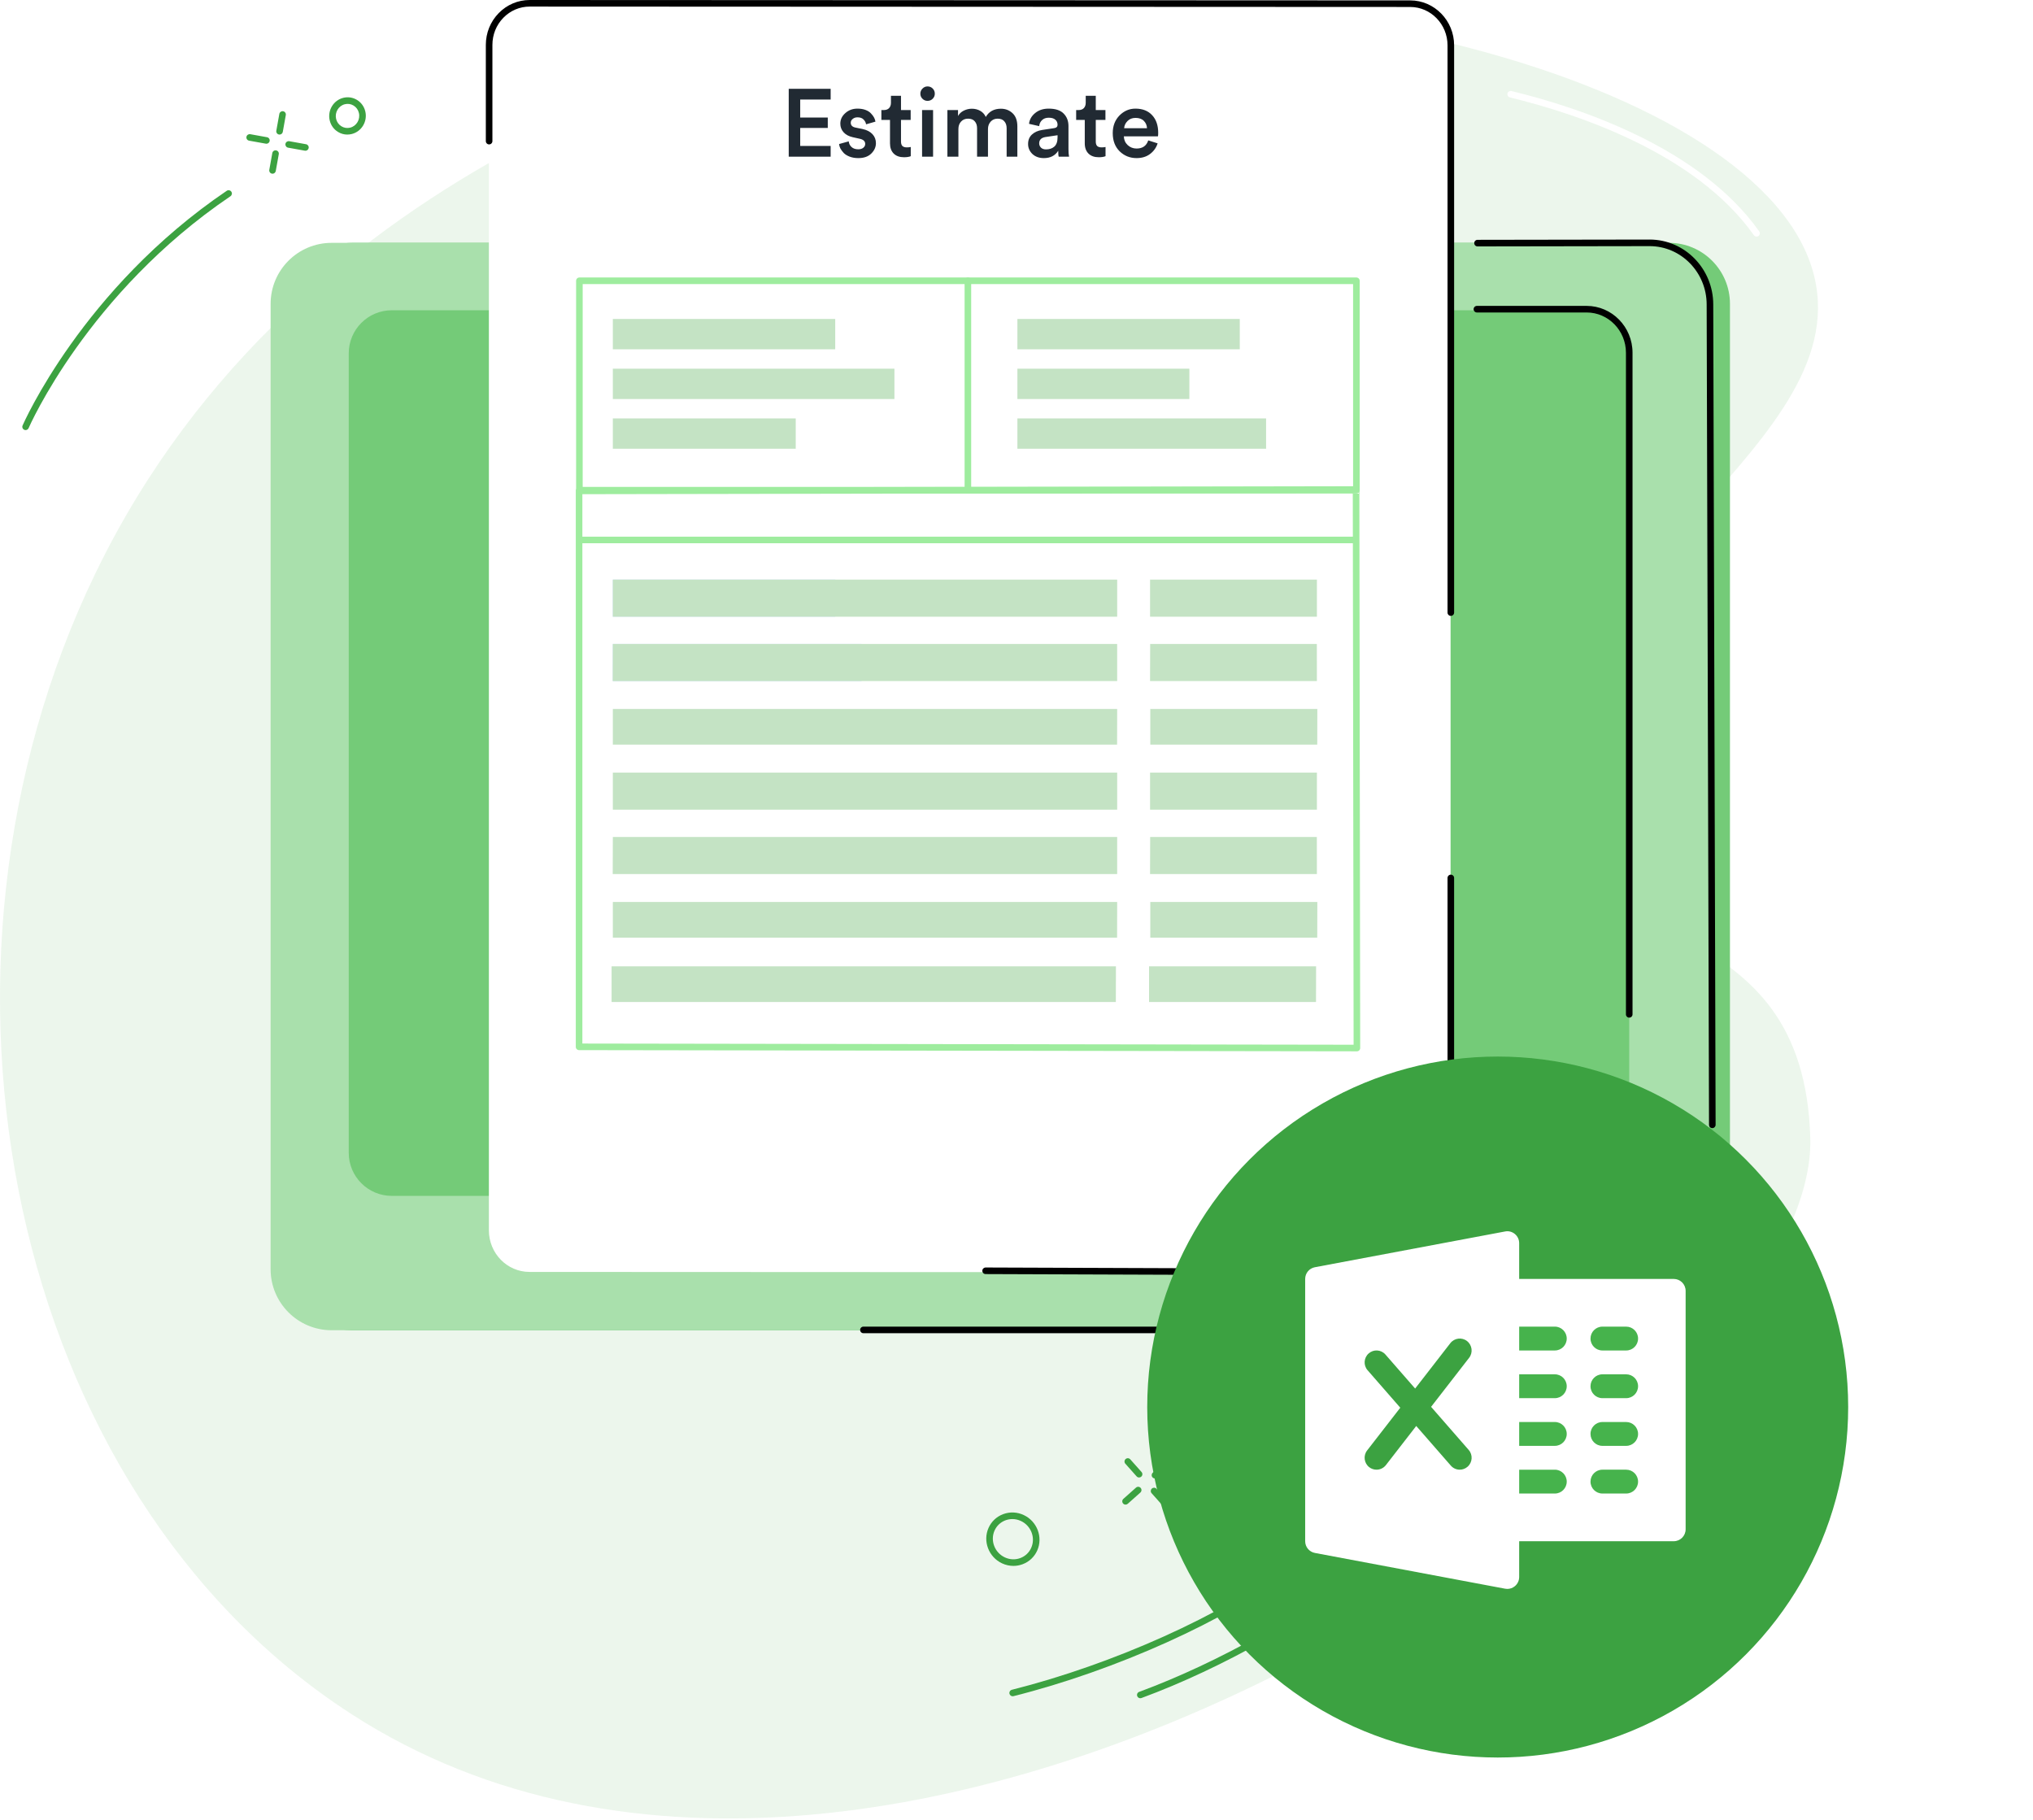 <svg width="381" height="341" viewBox="0 0 381 341" fill="none" xmlns="http://www.w3.org/2000/svg">
<g clip-path="url(#clip0_12799_9470)">
<path d="M164.83 3.834C141.912 7.65 55.988 28.761 17.936 107.328C-18.235 182.01 1.59 279.629 65.79 321.176C168.824 387.852 340.77 267.42 339.263 213.311C338.041 169.44 296.921 179.762 292.521 152.361C285.564 109.039 345.907 85.633 340.341 53.409C333.919 16.221 241.212 -8.885 164.83 3.834Z" fill="#3CA241" fill-opacity="0.1"/>
<path d="M312.776 45.51H66.018C59.704 45.51 54.586 50.628 54.586 56.942V237.857C54.586 244.171 59.704 249.289 66.018 249.289H312.776C319.089 249.289 324.208 244.171 324.208 237.857V56.942C324.208 50.628 319.089 45.51 312.776 45.51Z" fill="#74CB78"/>
<path d="M308.905 45.51H62.147C55.833 45.51 50.715 50.628 50.715 56.942V237.857C50.715 244.171 55.833 249.289 62.147 249.289H308.905C315.218 249.289 320.337 244.171 320.337 237.857V56.942C320.337 50.628 315.218 45.51 308.905 45.51Z" fill="#A9E0AC"/>
<path d="M297.257 58.143H73.43C68.972 58.143 65.357 61.757 65.357 66.215V216.038C65.357 220.496 68.972 224.11 73.43 224.11H297.257C301.716 224.11 305.33 220.496 305.33 216.038V66.215C305.33 61.757 301.716 58.143 297.257 58.143Z" fill="#74CB78"/>
<path d="M248.844 249.846H161.812C161.471 249.846 161.195 249.57 161.195 249.23C161.195 248.889 161.471 248.613 161.812 248.613H248.844C249.185 248.613 249.46 248.889 249.46 249.23C249.46 249.57 249.185 249.846 248.844 249.846Z" fill="black"/>
<path d="M320.901 211.412C320.562 211.412 320.284 211.137 320.284 210.798L319.841 57.066C319.841 51.033 315.044 46.126 309.149 46.126L276.9 46.178C276.559 46.178 276.283 45.903 276.283 45.562C276.283 45.221 276.559 44.946 276.9 44.944L309.149 44.892C315.726 44.892 321.076 50.352 321.076 57.063L321.519 210.792C321.519 211.133 321.245 211.409 320.905 211.411L320.901 211.412Z" fill="black"/>
<path d="M249.073 58.558H173.321C172.981 58.558 172.705 58.282 172.705 57.942C172.705 57.601 172.981 57.325 173.321 57.325H249.073C249.413 57.325 249.689 57.601 249.689 57.942C249.689 58.282 249.413 58.558 249.073 58.558Z" fill="black"/>
<path d="M173.073 224.525C172.733 224.525 172.457 224.25 172.457 223.909C172.457 223.568 172.733 223.293 173.073 223.293L264.644 223.246C264.985 223.246 265.26 223.522 265.26 223.862C265.26 224.203 264.985 224.479 264.644 224.479L173.073 224.525Z" fill="black"/>
<path d="M305.331 190.709C304.991 190.709 304.715 190.433 304.715 190.092V66.102C304.715 61.941 301.41 58.558 297.345 58.558H276.784C276.444 58.558 276.168 58.282 276.168 57.942C276.168 57.601 276.444 57.325 276.784 57.325H297.345C302.088 57.325 305.948 61.262 305.948 66.102V190.092C305.948 190.433 305.672 190.709 305.331 190.709Z" fill="black"/>
<path d="M264.244 238.435L99.228 238.36C95.027 238.358 91.621 234.868 91.621 230.565V8.816C91.621 4.512 95.027 1.026 99.228 1.028L264.244 1.103C268.445 1.105 271.851 4.594 271.851 8.898V230.649C271.851 234.952 268.445 238.438 264.244 238.436V238.435Z" fill="white"/>
<path d="M264.292 239.051H264.288L184.712 238.764C184.371 238.764 184.096 238.487 184.098 238.146C184.098 237.805 184.366 237.539 184.716 237.531L264.29 237.818H264.294C266.154 237.818 267.906 237.073 269.225 235.721C270.549 234.364 271.279 232.557 271.279 230.634V164.53C271.279 164.19 271.554 163.914 271.895 163.914C272.236 163.914 272.512 164.19 272.512 164.53V230.634C272.512 232.88 271.659 234.993 270.108 236.582C268.555 238.174 266.489 239.051 264.29 239.051H264.292Z" fill="black"/>
<path d="M271.895 115.415C271.555 115.415 271.279 115.14 271.279 114.799V8.499C271.279 4.536 268.143 1.309 264.288 1.307L99.272 1.233H99.269C97.406 1.233 95.654 1.978 94.334 3.33C93.01 4.687 92.282 6.493 92.282 8.417V26.447C92.282 26.787 92.006 27.063 91.665 27.063C91.324 27.063 91.049 26.787 91.049 26.447V8.417C91.049 6.171 91.902 4.058 93.453 2.469C95.006 0.877 97.071 0 99.27 0H99.274L264.29 0.074C268.825 0.076 272.514 3.857 272.514 8.499V114.799C272.514 115.14 272.238 115.415 271.897 115.415H271.895Z" fill="black"/>
<path d="M156.525 108.622H114.848V115.574H156.525V108.622Z" fill="#CADDFF"/>
<path d="M161.456 120.678H114.848V127.629H161.456V120.678Z" fill="#CADDFF"/>
<path d="M254.293 197.019L108.525 196.796C108.184 196.796 107.908 196.518 107.908 196.179V91.996C107.908 91.656 108.184 91.38 108.525 91.38L254.139 91.123C254.303 91.123 254.459 91.188 254.575 91.304C254.69 91.419 254.755 91.576 254.755 91.739L254.91 196.403C254.91 196.567 254.845 196.723 254.729 196.84C254.614 196.956 254.457 197.021 254.293 197.021V197.019ZM109.141 195.563L253.677 195.784L253.524 92.356L109.141 92.611V195.563Z" fill="#9EEC9E"/>
<path d="M253.693 101.808H108.989C108.649 101.808 108.373 101.532 108.373 101.192C108.373 100.851 108.649 100.575 108.989 100.575H253.693C254.034 100.575 254.309 100.851 254.309 101.192C254.309 101.532 254.034 101.808 253.693 101.808Z" fill="#9EEC9E"/>
<path d="M209.368 108.621H114.85V115.573H209.368V108.621Z" fill="#C4E3C4"/>
<path d="M246.799 108.621H215.531V115.573H246.799V108.621Z" fill="#C4E3C4"/>
<path d="M209.367 127.629H114.826L114.849 120.678H209.367V127.629Z" fill="#C4E3C4"/>
<path d="M246.797 127.629H215.529L215.55 120.678H246.786L246.797 127.629Z" fill="#C4E3C4"/>
<path d="M209.351 139.552H114.85V132.867H209.368L209.351 139.552Z" fill="#C4E3C4"/>
<path d="M246.862 139.552H215.574V132.867H246.879L246.862 139.552Z" fill="#C4E3C4"/>
<path d="M209.368 144.79H114.85V151.742H209.368V144.79Z" fill="#C4E3C4"/>
<path d="M246.799 144.79H215.531V151.742H246.799V144.79Z" fill="#C4E3C4"/>
<path d="M209.367 163.797H114.826L114.849 156.846H209.367V163.797Z" fill="#C4E3C4"/>
<path d="M246.797 163.797H215.529L215.55 156.846H246.786L246.797 163.797Z" fill="#C4E3C4"/>
<path d="M209.351 175.718H114.85V169.035H209.368L209.351 175.718Z" fill="#C4E3C4"/>
<path d="M246.862 175.718H215.574V169.035H246.879L246.862 175.718Z" fill="#C4E3C4"/>
<path d="M209.119 187.775H114.617V181.092H209.135L209.119 187.775Z" fill="#C4E3C4"/>
<path d="M246.63 187.775H215.342V181.092H246.647L246.63 187.775Z" fill="#C4E3C4"/>
<path d="M254.197 92.482H108.583C108.242 92.482 107.967 92.206 107.967 91.865V52.618C107.967 52.278 108.242 52.002 108.583 52.002H254.197C254.538 52.002 254.814 52.278 254.814 52.618V91.865C254.814 92.206 254.538 92.482 254.197 92.482ZM109.2 91.249H253.581V53.235H109.2V91.249Z" fill="#9EEC9E"/>
<path d="M181.39 92.482C181.049 92.482 180.773 92.206 180.773 91.865V52.618C180.773 52.278 181.049 52.002 181.39 52.002C181.731 52.002 182.006 52.278 182.006 52.618V91.865C182.006 92.206 181.731 92.482 181.39 92.482Z" fill="#9EEC9E"/>
<path d="M156.525 59.774H114.848V65.46H156.525V59.774Z" fill="#C4E3C4"/>
<path d="M167.623 69.093H114.848V74.778H167.623V69.093Z" fill="#C4E3C4"/>
<path d="M149.126 78.411H114.848V84.096H149.126V78.411Z" fill="#C4E3C4"/>
<path d="M232.345 59.774H190.668V65.46H232.345V59.774Z" fill="#C4E3C4"/>
<path d="M222.895 69.093H190.668V74.778H222.895V69.093Z" fill="#C4E3C4"/>
<path d="M237.276 78.411H190.668V84.096H237.276V78.411Z" fill="#C4E3C4"/>
<path d="M213.703 318.252C213.452 318.252 213.217 318.098 213.124 317.85C213.007 317.53 213.169 317.176 213.489 317.059C228.409 311.554 244.9 302.268 257.606 292.214C257.872 292.003 258.261 292.048 258.472 292.314C258.682 292.581 258.637 292.97 258.371 293.18C245.569 303.31 228.951 312.67 213.916 318.215C213.845 318.241 213.772 318.252 213.701 318.252H213.703Z" fill="#3CA241"/>
<path d="M189.785 317.881C189.509 317.881 189.258 317.695 189.187 317.416C189.103 317.086 189.304 316.751 189.634 316.667C208.626 311.894 229.354 302.567 241.21 293.453C241.48 293.247 241.868 293.297 242.074 293.567C242.281 293.837 242.231 294.224 241.961 294.431C229.983 303.638 209.075 313.055 189.934 317.863C189.883 317.876 189.833 317.881 189.783 317.881H189.785Z" fill="#3CA241"/>
<path d="M247.35 292.374C246.942 292.374 246.536 292.286 246.154 292.115C245.445 291.794 244.903 291.217 244.627 290.489C244.058 288.984 244.814 287.297 246.315 286.727C247.041 286.452 247.834 286.476 248.542 286.796C249.251 287.117 249.793 287.694 250.069 288.422C250.638 289.925 249.882 291.614 248.382 292.184C248.046 292.31 247.696 292.374 247.348 292.374H247.35ZM246.752 287.88C245.886 288.21 245.45 289.184 245.78 290.053C245.94 290.474 246.253 290.808 246.663 290.992C247.071 291.176 247.527 291.191 247.946 291.031C248.812 290.701 249.247 289.727 248.918 288.858C248.758 288.437 248.445 288.104 248.035 287.919C247.627 287.735 247.171 287.72 246.752 287.88Z" fill="#3CA241"/>
<path d="M263.884 292.984C263.735 292.984 263.59 292.93 263.477 292.829L256.453 286.613C256.281 286.462 256.209 286.23 256.261 286.008C256.315 285.786 256.486 285.611 256.706 285.555L265.631 283.259C265.834 283.207 266.05 283.263 266.205 283.405C266.359 283.548 266.43 283.759 266.393 283.965C266.385 284.008 265.611 288.33 264.48 292.529C264.424 292.736 264.266 292.898 264.063 292.959C264.005 292.976 263.946 292.986 263.886 292.986L263.884 292.984ZM258.138 286.459L263.542 291.241C264.22 288.589 264.741 286.025 265 284.693L258.138 286.459Z" fill="#3CA241"/>
<path d="M4.798 80.599C4.716 80.599 4.634 80.582 4.556 80.549C4.243 80.415 4.098 80.051 4.232 79.739C4.341 79.483 15.44 54.08 42.495 35.754C42.779 35.564 43.16 35.637 43.352 35.92C43.544 36.201 43.469 36.585 43.188 36.776C16.427 54.901 5.472 79.973 5.364 80.225C5.263 80.457 5.036 80.599 4.798 80.599Z" fill="#3CA241"/>
<path d="M52.393 25.219C52.357 25.219 52.32 25.215 52.283 25.209C51.948 25.15 51.724 24.829 51.786 24.494L52.35 21.345C52.409 21.01 52.731 20.79 53.065 20.848C53.4 20.908 53.623 21.228 53.562 21.563L52.998 24.712C52.944 25.01 52.685 25.22 52.393 25.22V25.219Z" fill="#3CA241"/>
<path d="M51.076 32.552C51.039 32.552 51.004 32.548 50.966 32.543C50.631 32.483 50.408 32.163 50.469 31.828L51.033 28.679C51.093 28.344 51.415 28.122 51.748 28.182C52.084 28.241 52.307 28.561 52.246 28.897L51.681 32.046C51.627 32.343 51.369 32.554 51.076 32.554V32.552Z" fill="#3CA241"/>
<path d="M49.931 26.935C49.895 26.935 49.858 26.931 49.821 26.926L46.683 26.362C46.348 26.302 46.124 25.98 46.186 25.646C46.245 25.311 46.568 25.093 46.901 25.149L50.039 25.714C50.374 25.773 50.597 26.095 50.536 26.429C50.482 26.727 50.223 26.937 49.931 26.937V26.935Z" fill="#3CA241"/>
<path d="M57.241 28.248C57.206 28.248 57.169 28.244 57.132 28.239L53.994 27.675C53.658 27.615 53.435 27.293 53.496 26.959C53.556 26.624 53.878 26.405 54.212 26.462L57.349 27.027C57.684 27.086 57.908 27.408 57.846 27.742C57.792 28.04 57.534 28.25 57.241 28.25V28.248Z" fill="#3CA241"/>
<path d="M65.097 25.221C64.484 25.221 63.882 25.053 63.346 24.725C62.553 24.241 62 23.47 61.788 22.552C61.354 20.686 62.493 18.794 64.328 18.334C65.212 18.113 66.128 18.252 66.907 18.727C67.698 19.211 68.253 19.982 68.465 20.898C68.899 22.764 67.76 24.656 65.925 25.114C65.65 25.183 65.372 25.217 65.097 25.217V25.221ZM64.625 19.532C63.439 19.829 62.706 21.058 62.987 22.273C63.124 22.865 63.48 23.362 63.989 23.671C64.482 23.973 65.063 24.06 65.625 23.921C66.812 23.623 67.545 22.394 67.264 21.18C67.126 20.587 66.771 20.09 66.262 19.781C65.769 19.479 65.188 19.392 64.625 19.532Z" fill="#3CA241"/>
<path d="M213.472 276.882C213.302 276.882 213.133 276.811 213.012 276.675L210.898 274.301C210.671 274.048 210.695 273.656 210.949 273.431C211.204 273.204 211.593 273.226 211.82 273.481L213.934 275.856C214.161 276.109 214.137 276.5 213.883 276.725C213.766 276.83 213.619 276.882 213.474 276.882H213.472Z" fill="#3CA241"/>
<path d="M218.394 282.41C218.224 282.41 218.055 282.339 217.934 282.203L215.82 279.829C215.593 279.576 215.617 279.185 215.87 278.959C216.126 278.732 216.515 278.755 216.742 279.01L218.856 281.384C219.083 281.637 219.06 282.028 218.805 282.254C218.688 282.358 218.541 282.41 218.396 282.41H218.394Z" fill="#3CA241"/>
<path d="M210.938 281.966C210.769 281.966 210.599 281.895 210.478 281.759C210.251 281.506 210.275 281.115 210.529 280.89L212.894 278.784C213.149 278.557 213.538 278.579 213.765 278.834C213.992 279.087 213.968 279.478 213.715 279.704L211.35 281.81C211.233 281.914 211.085 281.966 210.94 281.966H210.938Z" fill="#3CA241"/>
<path d="M216.448 277.061C216.279 277.061 216.109 276.99 215.988 276.854C215.761 276.601 215.785 276.21 216.038 275.985L218.403 273.878C218.658 273.651 219.048 273.674 219.273 273.929C219.5 274.182 219.476 274.573 219.223 274.798L216.858 276.904C216.74 277.009 216.593 277.061 216.448 277.061Z" fill="#3CA241"/>
<path d="M189.923 293.452C189.199 293.452 188.474 293.292 187.791 292.974C185.283 291.8 184.149 288.819 185.262 286.326C185.798 285.126 186.77 284.212 188.001 283.754C189.256 283.287 190.625 283.344 191.856 283.922C194.364 285.095 195.498 288.076 194.385 290.568C193.849 291.767 192.877 292.681 191.646 293.139C191.085 293.348 190.504 293.452 189.921 293.452H189.923ZM189.724 284.676C189.286 284.676 188.851 284.754 188.432 284.908C187.513 285.251 186.787 285.933 186.387 286.828C185.547 288.711 186.409 290.966 188.312 291.856C189.242 292.29 190.273 292.335 191.215 291.985C192.134 291.642 192.86 290.961 193.258 290.065C194.098 288.182 193.236 285.927 191.333 285.037C190.817 284.795 190.269 284.674 189.722 284.674L189.724 284.676Z" fill="#3CA241"/>
<path d="M329.196 44.34C329.003 44.34 328.813 44.248 328.692 44.079C317.74 28.599 295.344 21.256 282.97 18.258C282.638 18.178 282.435 17.845 282.516 17.513C282.596 17.182 282.929 16.981 283.26 17.059C295.804 20.098 318.515 27.558 329.699 43.368C329.897 43.645 329.83 44.031 329.552 44.226C329.444 44.302 329.319 44.34 329.196 44.34Z" fill="white"/>
<path d="M155.67 29.359H147.814V16.643H155.67V18.652H149.966V22.024H155.132V23.979H149.966V27.351H155.67V29.359ZM157.25 26.992L159.061 26.49C159.097 26.908 159.271 27.261 159.581 27.548C159.892 27.835 160.311 27.978 160.837 27.978C161.243 27.978 161.56 27.883 161.787 27.691C162.027 27.5 162.146 27.261 162.146 26.974C162.146 26.472 161.805 26.149 161.124 26.005L159.832 25.718C159.079 25.551 158.499 25.24 158.093 24.786C157.686 24.331 157.483 23.793 157.483 23.172C157.483 22.406 157.794 21.749 158.416 21.199C159.037 20.637 159.797 20.356 160.693 20.356C161.267 20.356 161.776 20.439 162.218 20.607C162.66 20.774 163.001 20.995 163.24 21.27C163.491 21.534 163.683 21.791 163.814 22.042C163.946 22.293 164.029 22.544 164.065 22.795L162.308 23.297C162.26 22.962 162.104 22.663 161.841 22.4C161.59 22.125 161.208 21.988 160.693 21.988C160.335 21.988 160.036 22.09 159.797 22.293C159.557 22.484 159.438 22.717 159.438 22.992C159.438 23.483 159.731 23.787 160.317 23.907L161.644 24.176C162.457 24.355 163.079 24.678 163.509 25.145C163.94 25.611 164.155 26.173 164.155 26.83C164.155 27.56 163.862 28.212 163.276 28.785C162.702 29.347 161.895 29.628 160.855 29.628C160.257 29.628 159.719 29.539 159.241 29.359C158.774 29.18 158.404 28.953 158.129 28.678C157.866 28.391 157.656 28.11 157.501 27.835C157.357 27.548 157.274 27.267 157.25 26.992ZM168.855 17.952V20.625H170.666V22.472H168.855V26.526C168.855 26.908 168.944 27.189 169.124 27.369C169.303 27.536 169.584 27.62 169.967 27.62C170.206 27.62 170.445 27.596 170.684 27.548V29.27C170.373 29.401 169.949 29.467 169.411 29.467C168.598 29.467 167.958 29.24 167.492 28.785C167.025 28.319 166.792 27.679 166.792 26.866V22.472H165.178V20.625H165.626C166.069 20.625 166.403 20.499 166.631 20.248C166.858 19.997 166.971 19.668 166.971 19.262V17.952H168.855ZM174.866 29.359H172.804V20.625H174.866V29.359ZM172.876 18.508C172.613 18.245 172.481 17.928 172.481 17.558C172.481 17.187 172.613 16.87 172.876 16.607C173.139 16.332 173.456 16.195 173.826 16.195C174.209 16.195 174.532 16.326 174.795 16.589C175.058 16.852 175.189 17.175 175.189 17.558C175.189 17.928 175.058 18.245 174.795 18.508C174.532 18.771 174.209 18.903 173.826 18.903C173.456 18.903 173.139 18.771 172.876 18.508ZM179.613 29.359H177.551V20.625H179.541V21.737C179.781 21.306 180.139 20.971 180.618 20.732C181.108 20.493 181.61 20.374 182.124 20.374C182.71 20.374 183.236 20.505 183.702 20.768C184.169 21.031 184.516 21.414 184.743 21.916C185.353 20.888 186.297 20.374 187.577 20.374C188.437 20.374 189.167 20.655 189.765 21.217C190.363 21.779 190.661 22.604 190.661 23.692V29.359H188.653V24.032C188.653 23.494 188.509 23.064 188.222 22.741C187.947 22.406 187.529 22.239 186.967 22.239C186.429 22.239 185.992 22.424 185.657 22.795C185.323 23.166 185.155 23.626 185.155 24.176V29.359H183.111V24.032C183.111 23.494 182.967 23.064 182.68 22.741C182.405 22.406 181.987 22.239 181.425 22.239C180.875 22.239 180.432 22.424 180.097 22.795C179.775 23.154 179.613 23.614 179.613 24.176V29.359ZM192.671 26.992C192.671 26.25 192.91 25.659 193.389 25.216C193.879 24.762 194.518 24.475 195.308 24.355L197.55 24.015C197.98 23.955 198.195 23.745 198.195 23.387C198.195 22.992 198.058 22.675 197.783 22.436C197.508 22.185 197.095 22.06 196.545 22.06C196.019 22.06 195.601 22.209 195.29 22.508C194.979 22.795 194.799 23.172 194.752 23.638L192.85 23.207C192.934 22.418 193.311 21.749 193.98 21.199C194.65 20.637 195.499 20.356 196.527 20.356C197.795 20.356 198.727 20.661 199.325 21.27C199.935 21.88 200.24 22.663 200.24 23.62V27.96C200.24 28.534 200.276 29.001 200.348 29.359H198.411C198.351 29.18 198.321 28.809 198.321 28.247C197.747 29.168 196.85 29.628 195.63 29.628C194.746 29.628 194.028 29.371 193.478 28.857C192.94 28.331 192.671 27.709 192.671 26.992ZM196.025 27.996C196.671 27.996 197.191 27.823 197.585 27.476C197.992 27.117 198.195 26.538 198.195 25.736V25.342L195.917 25.683C195.14 25.814 194.752 26.209 194.752 26.866C194.752 27.177 194.865 27.446 195.092 27.673C195.32 27.889 195.63 27.996 196.025 27.996ZM205.356 17.952V20.625H207.168V22.472H205.356V26.526C205.356 26.908 205.446 27.189 205.626 27.369C205.805 27.536 206.086 27.62 206.469 27.62C206.708 27.62 206.947 27.596 207.186 27.548V29.27C206.875 29.401 206.451 29.467 205.913 29.467C205.099 29.467 204.46 29.24 203.993 28.785C203.527 28.319 203.294 27.679 203.294 26.866V22.472H201.68V20.625H202.128C202.57 20.625 202.905 20.499 203.132 20.248C203.36 19.997 203.473 19.668 203.473 19.262V17.952H205.356ZM210.671 24.032H214.958C214.934 23.483 214.736 23.022 214.366 22.651C214.007 22.281 213.487 22.095 212.805 22.095C212.183 22.095 211.681 22.293 211.299 22.687C210.916 23.07 210.707 23.518 210.671 24.032ZM215.191 26.31L216.948 26.866C216.697 27.667 216.225 28.331 215.531 28.857C214.85 29.371 214.007 29.628 213.003 29.628C211.759 29.628 210.701 29.204 209.828 28.355C208.967 27.506 208.537 26.37 208.537 24.947C208.537 23.608 208.955 22.508 209.792 21.647C210.641 20.786 211.639 20.356 212.787 20.356C214.127 20.356 215.173 20.768 215.926 21.593C216.679 22.406 217.056 23.506 217.056 24.893C217.056 25.264 217.038 25.485 217.002 25.557H210.617C210.641 26.215 210.88 26.759 211.335 27.189C211.801 27.62 212.357 27.835 213.003 27.835C214.127 27.835 214.856 27.327 215.191 26.31Z" fill="#212A33"/>
<g filter="url(#filter0_d_12799_9470)">
<circle cx="280.682" cy="263.682" r="65.682" fill="#3CA241"/>
</g>
<path d="M313.672 288.828H282.478C281.248 288.828 280.25 287.827 280.25 286.594V241.91C280.25 240.676 281.248 239.676 282.478 239.676H313.672C314.902 239.676 315.9 240.676 315.9 241.91V286.594C315.9 287.827 314.902 288.828 313.672 288.828Z" fill="white"/>
<path d="M291.391 253.081H282.478C281.248 253.081 280.25 252.08 280.25 250.846C280.25 249.613 281.248 248.612 282.478 248.612H291.391C292.62 248.612 293.618 249.613 293.618 250.846C293.619 252.08 292.62 253.081 291.391 253.081Z" fill="#46B34C"/>
<path d="M291.391 262.018H282.478C281.248 262.018 280.25 261.017 280.25 259.783C280.25 258.551 281.248 257.55 282.478 257.55H291.391C292.62 257.55 293.618 258.551 293.618 259.783C293.619 261.017 292.62 262.018 291.391 262.018Z" fill="#46B34C"/>
<path d="M291.391 270.954H282.478C281.248 270.954 280.25 269.953 280.25 268.721C280.25 267.487 281.248 266.486 282.478 266.486H291.391C292.62 266.486 293.618 267.487 293.618 268.721C293.619 269.953 292.62 270.954 291.391 270.954Z" fill="#46B34C"/>
<path d="M291.391 279.891H282.478C281.248 279.891 280.25 278.891 280.25 277.657C280.25 276.424 281.248 275.423 282.478 275.423H291.391C292.62 275.423 293.618 276.424 293.618 277.657C293.618 278.891 292.62 279.891 291.391 279.891Z" fill="#46B34C"/>
<path d="M304.759 253.082H300.303C299.073 253.082 298.074 252.082 298.074 250.848C298.074 249.615 299.073 248.614 300.303 248.614H304.759C305.989 248.614 306.987 249.615 306.987 250.848C306.987 252.082 305.989 253.082 304.759 253.082Z" fill="#46B34C"/>
<path d="M304.759 262.018H300.303C299.073 262.018 298.074 261.017 298.074 259.783C298.074 258.551 299.073 257.55 300.303 257.55H304.759C305.989 257.55 306.987 258.551 306.987 259.783C306.987 261.017 305.989 262.018 304.759 262.018Z" fill="#46B34C"/>
<path d="M304.759 270.956H300.303C299.073 270.956 298.074 269.955 298.074 268.723C298.074 267.489 299.073 266.488 300.303 266.488H304.759C305.989 266.488 306.987 267.489 306.987 268.723C306.987 269.955 305.989 270.956 304.759 270.956Z" fill="#46B34C"/>
<path d="M304.759 279.89H300.303C299.073 279.89 298.074 278.89 298.074 277.656C298.074 276.423 299.073 275.422 300.303 275.422H304.759C305.989 275.422 306.987 276.423 306.987 277.656C306.987 278.89 305.989 279.89 304.759 279.89Z" fill="#46B34C"/>
<path d="M283.9 231.253C283.392 230.829 282.71 230.645 282.068 230.78L246.418 237.482C245.362 237.679 244.6 238.6 244.6 239.676V288.828C244.6 289.901 245.362 290.825 246.418 291.023L282.068 297.725C282.202 297.752 282.34 297.766 282.478 297.766C282.995 297.766 283.499 297.586 283.9 297.251C284.413 296.827 284.706 296.193 284.706 295.531V232.974C284.706 232.308 284.413 231.678 283.9 231.253Z" fill="white"/>
<path d="M275.244 271.717L268.197 263.643L275.324 254.457C276.081 253.482 275.902 252.078 274.935 251.319C273.969 250.559 272.569 250.738 271.808 251.707L265.208 260.216L259.646 253.845C258.831 252.905 257.423 252.82 256.504 253.634C255.578 254.447 255.484 255.859 256.295 256.784L262.423 263.808L256.211 271.815C255.453 272.79 255.631 274.193 256.598 274.952C257.008 275.27 257.494 275.422 257.971 275.422C258.635 275.422 259.29 275.127 259.731 274.559L265.413 267.231L271.892 274.654C272.333 275.162 272.948 275.422 273.567 275.422C274.089 275.422 274.611 275.238 275.034 274.867C275.961 274.055 276.054 272.643 275.244 271.717Z" fill="#3CA241"/>
</g>
<defs>
<filter id="filter0_d_12799_9470" x="198.411" y="181.411" width="164.54" height="164.54" filterUnits="userSpaceOnUse" color-interpolation-filters="sRGB">
<feFlood flood-opacity="0" result="BackgroundImageFix"/>
<feColorMatrix in="SourceAlpha" type="matrix" values="0 0 0 0 0 0 0 0 0 0 0 0 0 0 0 0 0 0 127 0" result="hardAlpha"/>
<feOffset/>
<feGaussianBlur stdDeviation="8.294"/>
<feComposite in2="hardAlpha" operator="out"/>
<feColorMatrix type="matrix" values="0 0 0 0 0.094 0 0 0 0 0.447 0 0 0 0 0.851 0 0 0 0.26 0"/>
<feBlend mode="normal" in2="BackgroundImageFix" result="effect1_dropShadow_12799_9470"/>
<feBlend mode="normal" in="SourceGraphic" in2="effect1_dropShadow_12799_9470" result="shape"/>
</filter>
<clipPath id="clip0_12799_9470">
<rect width="381" height="340.963" fill="white"/>
</clipPath>
</defs>
</svg>
